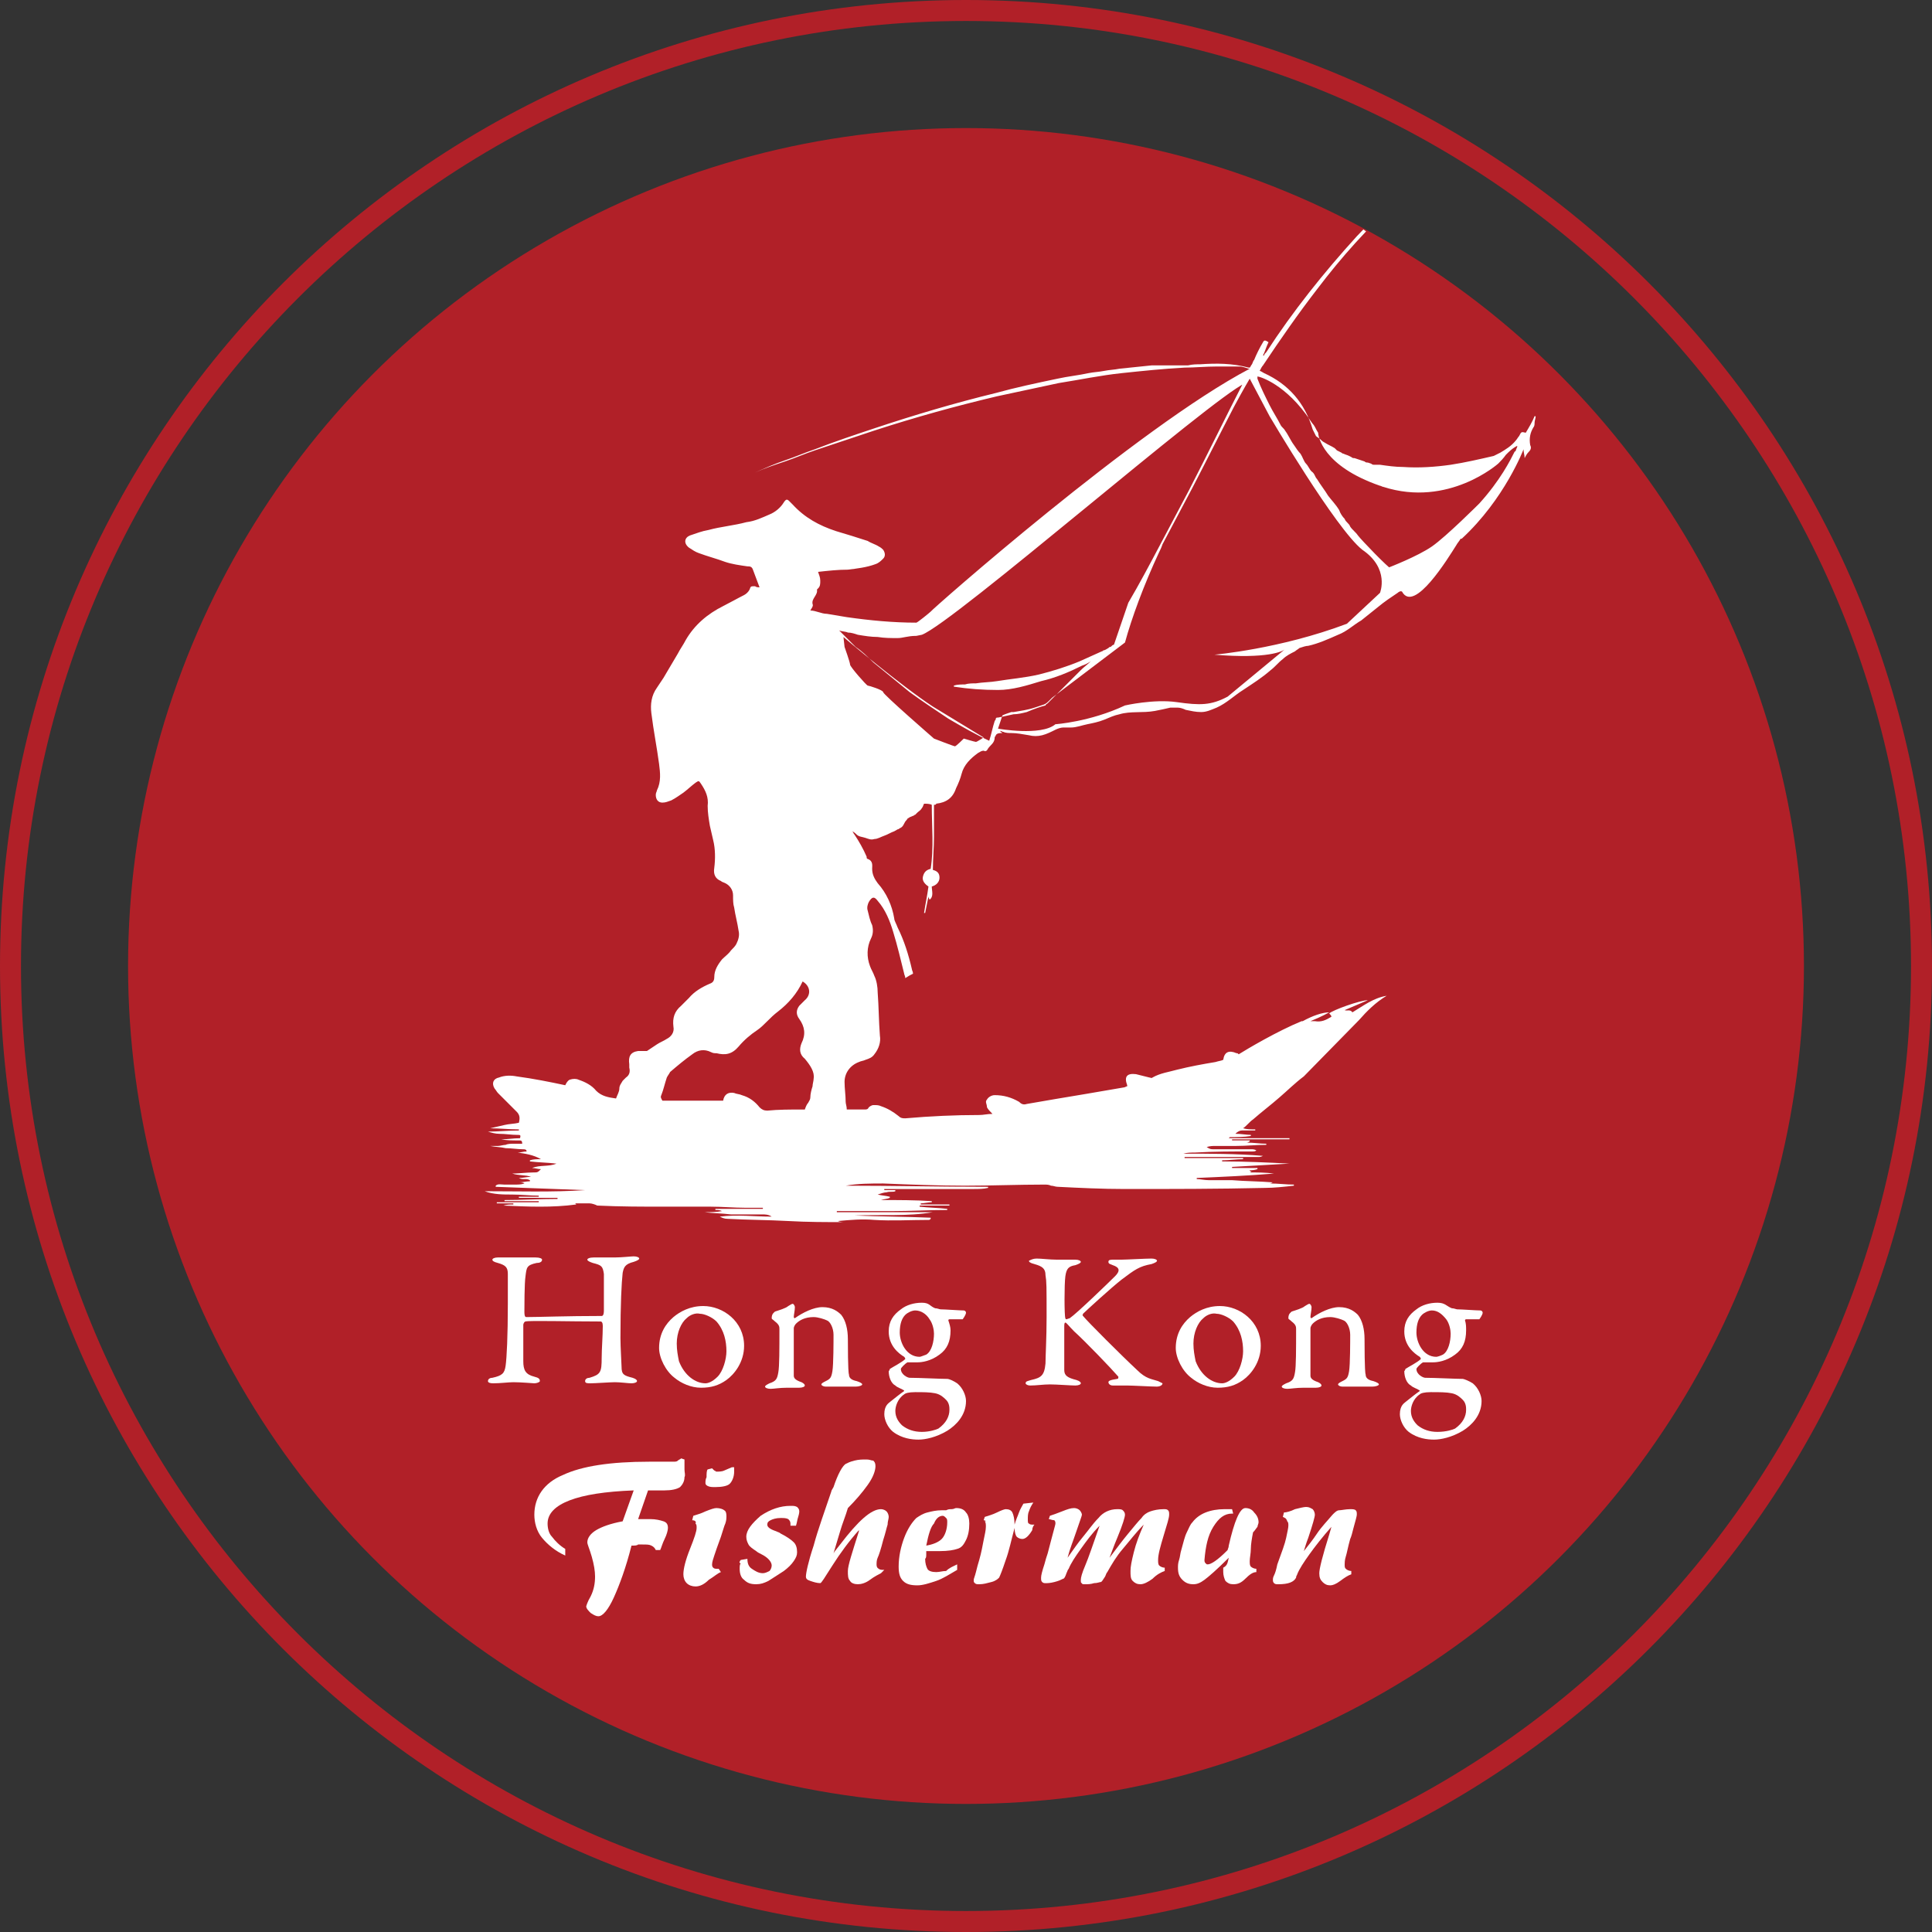 <?xml version="1.0" encoding="utf-8"?>
<!-- Generator: Adobe Illustrator 29.5.0, SVG Export Plug-In . SVG Version: 9.03 Build 0)  -->
<svg version="1.1" id="Layer_1" xmlns="http://www.w3.org/2000/svg" xmlns:xlink="http://www.w3.org/1999/xlink" x="0px" y="0px"
	 width="175px" height="175px" viewBox="0 0 175 175" style="enable-background:new 0 0 175 175;" xml:space="preserve">
<rect x="0" y="0" width="175" height="175" fill="#333333" stroke="none"/>
<style type="text/css">
	.st0{fill:#B12028;}
	.st1{clip-path:url(#SVGID_00000062879775785380135710000013401380840284756634_);}
	.st2{fill:#FFFFFF;}
</style>
<g>
	<path class="st0" d="M87.5,175C39.2,175,0,135.8,0,87.5S39.2,0,87.5,0S175,39.2,175,87.5S135.8,175,87.5,175z M87.5,1.9
		C40.3,1.9,1.9,40.3,1.9,87.5s38.4,85.6,85.6,85.6s85.6-38.4,85.6-85.6S134.7,1.9,87.5,1.9z"/>
	<circle class="st0" cx="87.5" cy="87.5" r="75.9"/>
	<g>
		<defs>
			
				<ellipse id="SVGID_1_" transform="matrix(0.707 -0.707 0.707 0.707 -23.617 82.266)" cx="87.5" cy="69.6" rx="60.7" ry="60.7"/>
		</defs>
		<clipPath id="SVGID_00000062881692808154064820000013367632412720874881_">
			<use xlink:href="#SVGID_1_"  style="overflow:visible;"/>
		</clipPath>
		<g style="clip-path:url(#SVGID_00000062881692808154064820000013367632412720874881_);">
			<path class="st2" d="M113.3,33.7l0.7-0.7c-0.3,0.1-0.5,0.3-0.8,0.4c-10.1,5.3-28.9,21.9-28.9,22c-0.1,0.1-1.2,1-1.3,1
				c-2.1,0-4.2-0.2-6.3-0.5c-0.6-0.1-1.2-0.2-1.8-0.3c-0.5,0-1-0.3-1.5-0.3c0.1-0.2,0.3-0.4,0.2-0.6c-0.1-0.5,0.5-0.8,0.4-1.3
				c0,0,0.1-0.1,0.1-0.1c0.2-0.2,0.2-0.4,0.2-0.7s-0.1-0.5-0.2-0.8c0.9-0.1,1.8-0.2,2.7-0.2c0.8-0.1,1.7-0.2,2.5-0.5
				c0.3-0.1,0.5-0.3,0.7-0.5c0.2-0.2,0.2-0.5,0-0.8c-0.1-0.1-0.2-0.2-0.4-0.3c-0.3-0.2-0.7-0.3-1-0.5c-0.9-0.3-1.9-0.6-2.9-0.9
				c-1.5-0.5-2.8-1.2-3.9-2.4c-0.1-0.1-0.2-0.2-0.3-0.3c-0.2-0.2-0.3-0.2-0.5,0.1c-0.3,0.5-0.8,0.9-1.3,1.1
				c-0.7,0.3-1.3,0.6-2.1,0.7c-1.1,0.3-2.3,0.4-3.4,0.7c-0.6,0.1-1.1,0.3-1.7,0.5c-0.5,0.2-0.6,0.7-0.1,1.1c0.3,0.2,0.6,0.4,0.9,0.5
				c0.8,0.3,1.6,0.5,2.4,0.8c0.6,0.2,1.3,0.3,2,0.4c0.2,0,0.4,0,0.5,0.3c0.2,0.5,0.4,1.1,0.6,1.6c-0.1,0-0.3,0-0.4-0.1
				c-0.4,0-0.4,0-0.5,0.3c-0.1,0.2-0.3,0.4-0.5,0.5c-0.6,0.3-1.3,0.7-1.9,1c-1.4,0.7-2.6,1.7-3.4,3.1c-0.2,0.4-0.5,0.8-0.7,1.2
				c-0.4,0.7-0.9,1.5-1.3,2.2c-0.2,0.3-0.4,0.6-0.6,0.9C59,63,58.9,63.8,59,64.6c0.2,1.6,0.5,3.1,0.7,4.6c0.1,0.8,0.2,1.6-0.2,2.4
				c0,0.1-0.1,0.2-0.1,0.4c0,0.4,0.2,0.7,0.6,0.7c0.3,0,0.5-0.1,0.8-0.2c0.4-0.2,0.8-0.5,1.1-0.7c0.4-0.3,0.7-0.6,1.1-0.9
				c0.3-0.2,0.3-0.2,0.5,0.1c0.4,0.6,0.7,1.2,0.6,2c0,0.6,0.1,1.2,0.2,1.8c0.1,0.4,0.2,0.9,0.3,1.3c0.2,0.8,0.2,1.7,0.1,2.5
				c-0.1,0.6,0.1,1,0.6,1.2c0.1,0.1,0.2,0.1,0.4,0.2c0.4,0.2,0.7,0.6,0.7,1.1c0,0.4,0,0.8,0.1,1.1c0.1,0.7,0.3,1.4,0.4,2.1
				c0.1,0.4,0,0.8-0.2,1.2c-0.1,0.2-0.3,0.4-0.5,0.6c-0.2,0.3-0.5,0.5-0.8,0.8c-0.4,0.5-0.7,1-0.7,1.6c0,0.3-0.1,0.5-0.4,0.6
				c-0.7,0.3-1.4,0.7-1.9,1.3c-0.2,0.2-0.4,0.4-0.7,0.7c-0.6,0.5-0.8,1.1-0.7,1.9c0.1,0.5-0.2,0.9-0.6,1.1c-0.3,0.2-0.6,0.3-0.9,0.5
				c-0.3,0.2-0.6,0.4-0.9,0.6c-0.2,0-0.5,0-0.8,0c-0.7,0.1-0.9,0.5-0.8,1.2c0,0.1,0,0.2,0,0.3c0.1,0.4,0,0.7-0.3,0.9
				c-0.1,0.1-0.2,0.2-0.3,0.3c-0.1,0.2-0.3,0.4-0.3,0.7c0,0.3-0.2,0.6-0.3,0.9c-0.7-0.1-1.3-0.2-1.8-0.7c-0.4-0.5-1-0.8-1.6-1
				c-0.2-0.1-0.5-0.1-0.8,0c-0.2,0.1-0.3,0.3-0.4,0.5c-1.4-0.3-2.9-0.6-4.4-0.8c-0.5-0.1-1.1-0.1-1.6,0.1c-0.5,0.1-0.7,0.5-0.4,1
				c0.1,0.1,0.2,0.3,0.3,0.4c0.2,0.2,0.5,0.5,0.7,0.7c0.3,0.3,0.7,0.7,1,1c0.3,0.3,0.3,0.6,0.2,1c-0.4,0.1-0.9,0.1-1.3,0.2
				c-0.4,0.1-0.9,0.2-1.3,0.3c0.8,0,1.7,0.1,2.6,0.1v0.1c-0.9,0-1.9,0.1-2.8,0.1c0.3,0.1,0.7,0.2,1,0.2c0.6,0,1.1,0.1,1.7,0.1
				c0.2,0,0.3,0,0.2,0.3c-0.6,0-1.1,0.1-1.7,0.1c0.5,0.1,1,0.1,1.6,0.1c0.2,0,0.3,0,0.3,0.3c-0.3,0-0.5,0-0.8,0
				c-0.2,0-0.5,0-0.7,0.1c-0.2,0-0.5,0.1-0.7,0.1c-0.2,0-0.5,0-0.7,0c0.5,0.1,1,0.1,1.4,0.2c0.5,0,1.1,0.1,1.6,0.1
				c0.1,0,0.3,0,0.3,0.2c-0.3,0-0.5,0.1-0.8,0.1c0.7,0.1,1.4,0.2,2.1,0.6c-0.4,0-0.7,0-1,0.1c0,0,0,0,0,0.1c0.8,0.1,1.6,0.1,2.4,0.2
				c-0.7,0.3-1.5,0.1-2.2,0.4c0.3,0,0.5,0.1,0.8,0.1c-0.3,0.3-0.3,0.3-0.7,0.3c-0.6,0-1.3,0.1-1.9,0.1c0.6,0.2,1.2,0.1,1.7,0.3
				c-0.4,0-0.7,0.1-1.1,0.1c0.2,0.1,0.3,0.1,0.5,0.1c0.2,0,0.3,0,0.5,0.1c0,0,0,0.1,0,0.1c-0.3,0-0.7,0.1-1,0.1c0,0,0,0,0,0
				c0.2,0,0.4,0,0.5,0.1c-0.3,0.1-0.6,0.1-0.9,0.1c-0.3,0-0.6,0-0.9,0c-0.3,0-0.6-0.1-0.8,0.1c0,0,0,0.1,0,0.1
				c2.7,0.1,5.4,0.2,8.1,0.3c-3,0.2-6,0.1-9.1,0.1c0.8,0.3,1.7,0.3,2.5,0.3c0.8,0,1.6,0.1,2.4,0.1c0,0,0,0,0,0.1H47v0.1h3.5v0.1
				c-1.6,0-3.2,0.1-4.8,0.1v0.1h3.1v0.1H45v0.1h1.5v0.1c-0.3,0-0.6,0-0.9,0.1c2.2,0.1,4.4,0.2,6.6-0.1c0,0-0.1-0.1-0.1-0.1
				c0.2,0,0.3,0,0.5,0c0.3,0,0.5,0,0.8,0c0.2,0,0.5,0.1,0.7,0.2c2.1,0.1,4.1,0.1,6.2,0.1c1.4,0,2.7,0,4.1,0c1,0,2.1,0.1,3.1,0.1
				c0.4,0,0.9,0,1.3,0c0.1,0,0.2,0,0.3,0v0.1h-4.3c0,0,0,0,0,0.1c0.2,0,0.4,0,0.6,0.1c0,0,0,0,0,0c-0.5,0.1-1.1,0.1-1.6,0.1
				c0.8,0.1,1.6,0.1,2.4,0.2c0.9,0,1.9,0,2.8,0c0.3,0,0.6,0,0.9,0.2c-1.6,0-3.1-0.2-4.7,0c0.2,0.1,0.4,0.2,0.7,0.2
				c1.8,0.1,3.7,0.1,5.5,0.2c1.7,0.1,3.5,0.1,5.2,0.1v0c-0.2,0-0.5,0-0.7-0.1c1.1-0.1,2.2-0.2,3.3-0.1c1.6,0.1,3.3,0,4.9,0
				c0.1,0,0.1,0,0.2-0.1c0,0,0-0.1,0-0.1c-2.3-0.1-4.6-0.1-6.9-0.2c2.4-0.1,4.8,0.1,7.1-0.3h-8.7v-0.1c1.7,0,3.3,0,5,0
				c1.7,0,3.3-0.1,5-0.1v-0.1c-0.8-0.1-1.7-0.1-2.5-0.2c0,0,0-0.1,0-0.1H86v-0.1h-2.6c0,0,0-0.1,0-0.1c0.3,0,0.7-0.1,1-0.1v-0.1
				c-1.5-0.1-3-0.1-4.6-0.1c0.3-0.1,0.6-0.1,0.8-0.2v-0.1c-0.4-0.1-0.7-0.1-1.1-0.2c0.3-0.1,0.6-0.2,0.8-0.2c0.3-0.1,0.6,0,0.8-0.1
				c0,0,0-0.1,0-0.1h-1c0,0,0-0.1,0-0.1H81c2.4,0,4.8,0,7.2,0c0.4,0,0.9,0,1.3-0.1c0,0,0,0,0-0.1c-4.3,0-8.6-0.1-12.9-0.1
				c1.1-0.2,2.3-0.2,3.4-0.2c2.5,0.1,5,0.2,7.4,0.2c2.4,0,4.8-0.1,7.2-0.1c0.2,0,0.4,0,0.6,0.1c0.2,0,0.4,0.1,0.6,0.1
				c2,0.1,4,0.2,6.1,0.2c4.2,0,8.4,0,12.7-0.1c0.8,0,1.7-0.1,2.6-0.2c0,0,0-0.1,0-0.1c-0.7,0-1.4-0.1-2.2-0.1c0.2,0,0.2-0.1,0.3-0.1
				c-1.2-0.1-2.5-0.1-3.7-0.2c-0.7,0-1.4,0-2.1,0c-0.4,0-0.8-0.1-1.1-0.1c0,0,0-0.1,0-0.1c2.3-0.1,4.6-0.2,7-0.4
				c-0.8-0.1-1.5-0.1-2.2-0.1c0.1,0,0.1-0.1,0.2-0.1c-0.1,0-0.2,0-0.2-0.1c0,0,0,0,0,0c0.2,0,0.4,0,0.7-0.1v-0.1h-2.3v-0.1
				c1.7-0.1,3.4-0.2,5.2-0.3c0,0,0,0,0,0c-2-0.1-4-0.2-6.1-0.2c0,0,0,0,0-0.1c0.7,0,1.3-0.1,1.9-0.1v-0.1h-5.3v-0.1h3.6
				c1,0,2.1,0,3.1,0c0.1,0,0.2,0,0.4-0.1c-2.4-0.2-4.8-0.2-7.2-0.2c0.3-0.1,0.7-0.1,1-0.1c1.7-0.1,3.5-0.1,5.2-0.1
				c0.2,0,0.3,0,0.4-0.1c-0.2-0.1-0.3-0.1-0.5-0.1c-1.1,0-2.3,0-3.4,0c-0.2,0-0.3,0-0.6-0.2c0.3-0.1,0.6-0.1,0.8-0.1
				c0.6,0,1.3,0,1.9,0c0.9,0,1.8-0.1,2.7-0.1c0,0,0-0.1,0-0.1c-0.6,0-1.1-0.1-1.8-0.1c0.2,0,0.2-0.1,0.3-0.1c0,0,0-0.1,0-0.1h-1.6
				v-0.1h5.2v-0.1h-5.5c0.1-0.1,0.1-0.1,0.1-0.1c0.6,0,1.3,0,1.9-0.1c0,0,0,0,0-0.1c-0.4,0-0.9-0.1-1.4-0.1c0.2-0.2,0.4-0.3,0.6-0.3
				h1.2v-0.1c-0.4,0-0.8,0-1.1-0.1c0.3-0.2,0.6-0.6,0.9-0.8c0.8-0.7,1.6-1.3,2.4-2c0.7-0.6,1.4-1.3,2.2-1.9l5-5.1
				c0.7-0.8,1.5-1.6,2.5-2.2c-1.2,0.2-2.1,0.9-3.1,1.5c-0.2-0.3-0.5-0.1-0.7-0.2c0.7-0.3,1.4-0.6,2.1-0.9c-0.7,0-3.2,0.9-3.5,1.2
				c0.1,0.1,0.2,0.2,0.2,0.3c-0.5,0.3-0.9,0.5-1.5,0.4c-0.1,0-0.3,0-0.4,0c1-0.4,1.7-0.8,1.7-0.8c-0.6,0-1.5,0.3-2.4,0.8h-0.1v0
				c-2.2,0.9-4.9,2.5-5.7,3c-0.1-0.1-0.1-0.1-0.2-0.1c-0.7-0.3-1.1-0.1-1.2,0.6c-0.2,0.1-0.4,0.1-0.7,0.2c-1.2,0.2-2.3,0.4-3.5,0.7
				c-0.7,0.2-1.5,0.3-2.2,0.7c-0.1,0.1-0.2,0-0.3,0c-0.4-0.1-0.8-0.2-1.2-0.3c-0.8-0.1-1.1,0.2-0.8,1c0,0,0,0.1,0,0.1
				c-0.1,0-0.2,0.1-0.3,0.1c-1.2,0.2-2.3,0.4-3.5,0.6c-1.8,0.3-3.6,0.6-5.3,0.9c-0.3,0.1-0.5,0-0.7-0.2c-0.7-0.4-1.4-0.6-2.2-0.6
				c-0.3,0-0.6,0.2-0.7,0.4c-0.2,0.2,0,0.4,0,0.7v0c0,0,0,0,0,0l0,0c0.1,0.2,0.3,0.4,0.5,0.6c-0.5,0-0.8,0.1-1.2,0.1
				c-2.2,0-4.4,0.1-6.7,0.3c-0.2,0-0.4,0-0.6-0.2c-0.5-0.4-1-0.7-1.6-0.9c-0.2-0.1-0.4-0.1-0.7-0.1c-0.1,0-0.3,0.1-0.4,0.2
				c-0.1,0.2-0.2,0.2-0.4,0.2c-0.4,0-0.8,0-1.3,0c-0.1,0-0.2,0-0.3,0c0-0.3-0.1-0.5-0.1-0.7c0-0.6-0.1-1.2-0.1-1.8
				c0-0.8,0.5-1.5,1.3-1.8c0.2-0.1,0.4-0.1,0.6-0.2c0.3-0.1,0.6-0.2,0.8-0.5c0.4-0.5,0.6-1.1,0.5-1.7c-0.1-1.3-0.1-2.6-0.2-3.9
				c0-0.5-0.1-1.1-0.3-1.5c-0.1-0.3-0.3-0.6-0.4-0.9c-0.3-0.8-0.3-1.7,0.1-2.5c0.2-0.4,0.2-0.8,0.1-1.2c-0.2-0.4-0.3-0.9-0.4-1.3
				c-0.1-0.3,0-0.6,0.1-0.8c0.3-0.5,0.5-0.5,0.8-0.1c0.7,0.8,1.1,1.8,1.4,2.8c0.4,1.3,0.7,2.6,1,3.8c0,0.1,0.1,0.2,0.1,0.4
				c0.3-0.2,0.5-0.3,0.7-0.4c0-0.2-0.1-0.3-0.1-0.4c-0.3-1.3-0.7-2.6-1.3-3.8c-0.1-0.3-0.3-0.6-0.3-0.8c-0.2-1.2-0.7-2.3-1.5-3.2
				c-0.3-0.4-0.5-0.8-0.5-1.3c0-0.3,0.1-0.7-0.4-0.9c-0.1,0-0.1-0.1-0.1-0.2c-0.3-0.7-0.7-1.4-1.1-2c-0.1-0.1-0.1-0.2-0.2-0.3
				c0.2,0.1,0.3,0.2,0.4,0.3c0.2,0.2,0.5,0.2,0.8,0.3c0.3,0.1,0.5,0.2,0.8,0.1c0.3,0,0.6-0.2,0.9-0.3c0.3-0.1,0.6-0.3,0.9-0.4
				c0.2-0.1,0.3-0.2,0.4-0.2c0.1-0.1,0.2-0.1,0.3-0.2c0.2-0.2,0.2-0.4,0.4-0.6c0.1-0.1,0.1-0.2,0.2-0.2c0.1-0.1,0.2-0.1,0.4-0.2
				c0.1,0,0.1-0.1,0.2-0.1c0.1-0.1,0.1-0.1,0.2-0.2c0.1-0.1,0.3-0.2,0.4-0.4c0.1-0.1,0.1-0.2,0.2-0.4c0.2,0,0.5,0,0.7,0.1
				c0,2,0.2,3.9-0.1,5.8c-0.4,0.1-0.6,0.3-0.7,0.7c-0.1,0.4,0.2,0.7,0.5,0.9c-0.1,0.8-0.3,1.7-0.4,2.4c0,0,0.1,0,0.1,0
				c0.1-0.5,0.2-1,0.3-1.5c0,0.2,0.1,0.2,0.1,0.3c0.4-0.3,0.2-0.8,0.2-1.2c0.4-0.1,0.7-0.4,0.7-0.8c0-0.4-0.2-0.6-0.6-0.7
				c0-1,0.1-2,0.1-3c0-1,0-1.9,0-2.9c0.1,0,0.2,0,0.2-0.1c0.9-0.1,1.5-0.5,1.8-1.4c0.2-0.4,0.4-0.9,0.5-1.3c0.2-0.8,0.8-1.4,1.5-1.9
				c0.2-0.1,0.3-0.2,0.5-0.2c0.2,0.1,0.3,0,0.4-0.2c0.2-0.3,0.6-0.5,0.6-1c0-0.1,0.1-0.1,0.1-0.2c0.1-0.2,0.4-0.2,0.6-0.2
				c-0.1-0.1-0.2-0.1-0.2-0.2c0.1,0,0.2,0.1,0.3,0.1c0.2,0.1,0.5,0.1,0.7,0.1c0.5,0,1,0.1,1.6,0.2c0.4,0.1,0.8,0.1,1.2,0
				c0.4-0.1,0.8-0.3,1.2-0.5c0.2-0.1,0.5-0.2,0.7-0.2s0.5,0,0.7,0c0.5,0,1-0.2,1.5-0.3c0.5-0.1,1-0.2,1.5-0.4
				c0.5-0.2,0.9-0.4,1.4-0.5c1-0.3,2.1-0.1,3.2-0.3c0.5-0.1,1-0.2,1.4-0.3c0.1,0,0.1,0,0.1,0c0.1,0,0.1,0,0.1,0c0,0,0,0,0.1,0
				c0.1,0,0.3,0,0.4,0c0.2,0,0.5,0.1,0.7,0.2c0.5,0.1,0.9,0.2,1.4,0.2s0.9-0.2,1.4-0.4c0.9-0.4,1.6-1.1,2.4-1.6
				c0.9-0.6,1.7-1.1,2.5-1.8c0.4-0.3,0.7-0.7,1.1-1c0.3-0.3,0.7-0.5,1.1-0.7c0.1-0.1,0.3-0.2,0.4-0.3c0.3-0.1,0.6-0.2,0.8-0.2
				c0.9-0.2,1.8-0.6,2.7-1l0,0c0.8-0.3,1.4-0.9,2.1-1.3c0.5-0.4,1-0.8,1.5-1.2c0.6-0.5,1.2-0.9,1.8-1.3c0.1-0.1,0.3-0.2,0.4-0.1
				c1.1,2,4.2-3.1,4.9-4.2l0,0c0.1-0.2,0.3-0.4,0.4-0.6c0,0,0.1,0,0.1,0c0,0,0,0,0,0c3.9-3.6,5.6-8.1,5.6-8.1c0,0.3,0.1,0.5,0.1,0.8
				c0.1-0.2,0.2-0.4,0.4-0.6c0.2-0.2,0.2-0.4,0.1-0.6c-0.1-0.6,0-1.1,0.3-1.6c0.1-0.1,0.1-0.3,0.1-0.4c0-0.2,0.1-0.4,0.1-0.6
				c0,0-0.1,0-0.1,0c-0.2,0.5-0.5,1-0.8,1.5c-0.4-0.1-0.4-0.1-0.6,0.3c-0.1,0.1-0.2,0.3-0.3,0.4c-0.4,0.5-0.9,0.8-1.4,1.1
				c-0.2,0.1-0.4,0.2-0.6,0.3c0,0,0,0,0,0c0,0,0,0,0,0c-1.3,0.3-2.6,0.6-3.9,0.8c-1.4,0.2-2.9,0.3-4.3,0.2c-0.7,0-1.4-0.1-2.1-0.2
				l-0.1,0c0,0-0.1,0-0.1,0l-0.3,0c-0.1,0-0.2,0-0.3-0.1l-0.3-0.1c-0.1,0-0.2,0-0.3-0.1l-0.3-0.1l-0.3-0.1l-0.3-0.1
				c-0.1,0-0.2,0-0.3-0.1l-0.2-0.1c-0.2-0.1-0.3-0.1-0.5-0.2c-0.1,0-0.2-0.1-0.2-0.1l-0.2-0.1l-0.2-0.1l-0.1-0.1l-0.1-0.1
				c-0.3-0.2-0.6-0.3-0.9-0.5c-0.2-0.1-0.3-0.2-0.4-0.3c-0.1-0.1-0.3-0.2-0.4-0.3c0,0,0,0,0,0c0,0,0,0,0,0c0,0,0,0,0,0l0,0
				c-0.1-0.2-0.2-0.4-0.3-0.6c-0.7-2.4-2.2-4.1-4.4-5.1c-0.2-0.1-0.3-0.2-0.4-0.2c0.1-0.2,0.2-0.4,0.3-0.5c1.6-2.4,3.2-4.7,4.9-6.9
				c2.2-2.9,4.6-5.6,7.3-8c0.8-0.7,1.6-1.4,2.3-2.1c0.1-0.1,0.2-0.2,0.3-0.4h-0.2c-0.4,0.3-0.7,0.7-1.1,1c-1.7,1.5-3.4,3-5,4.7
				c-3,3.3-5.8,6.8-8.2,10.5c-0.1,0.1-0.2,0.2-0.2,0.3c0,0,0,0-0.1,0c0.2-0.4,0.3-0.8,0.5-1.2c-0.3-0.2-0.4-0.2-0.5,0
				c-0.3,0.5-0.6,1.1-0.8,1.6c-0.1,0.1-0.1,0.2-0.2,0.4c-0.1,0.1-0.1,0.2-0.2,0.3c0,0-0.1,0-0.1,0c-1.5-0.4-2.9-0.4-4.4-0.3
				c-0.3,0-0.7,0-1.1,0.1c-0.2,0-0.3,0-0.5,0c-0.2,0-0.5,0-0.7,0c-0.2,0-0.5,0-0.7,0s-0.5,0-0.7,0l-0.7,0c-1,0.1-1.9,0.2-2.9,0.3
				c-0.5,0.1-0.9,0.1-1.4,0.2c-0.5,0.1-0.9,0.1-1.4,0.2c-0.9,0.2-1.9,0.3-2.8,0.5c-1.9,0.4-3.8,0.8-5.6,1.3c-3.7,0.9-7.4,2-11,3.2
				c-1.8,0.6-3.6,1.2-5.4,1.9c-0.9,0.3-1.8,0.7-2.7,1c-0.9,0.3-1.8,0.7-2.7,1.1v0c0.9-0.4,1.8-0.7,2.7-1c0.9-0.3,1.8-0.7,2.7-1
				c1.8-0.6,3.6-1.2,5.4-1.8c3.7-1.2,7.3-2.2,11.1-3.1c0.9-0.2,1.9-0.4,2.8-0.6c0.9-0.2,1.9-0.4,2.8-0.6c1.9-0.3,3.8-0.7,5.7-0.9
				c1.9-0.2,3.8-0.4,5.7-0.5c0.9,0,1.9-0.1,2.9-0.1h0.7c0.2,0,0.5,0,0.7,0c0.2,0,0.5,0,0.7,0c0.2,0,0.5,0.1,0.8,0.2
				c0.1,0,0.1,0,0.2,0c-0.2,0.4-0.4,0.7-0.6,1.1h0c0,0,0,0,0,0c-1.7,3.3-3.3,6.6-5,9.9c-0.9,1.7-1.8,3.4-2.7,5.1
				c-0.9,1.7-1.8,3.4-2.8,5.1l0,0l0,0l-1.3,3.8c-0.1,0-0.2,0.1-0.3,0.2c-0.1,0-0.1,0-0.2,0.1c-0.2,0.1-0.3,0.2-0.4,0.2
				c-0.1,0-0.1,0.1-0.2,0.1c-0.7,0.3-1.3,0.6-2,0.9c-1.2,0.5-2.5,0.9-3.7,1.2c-1.3,0.3-2.6,0.4-3.8,0.6c-0.6,0.1-1.3,0.1-1.9,0.2
				c-0.3,0-0.7,0-1,0.1c-0.3,0-0.7,0-1,0.1v0.1c1.3,0.2,2.6,0.3,4,0.3c1.3,0,2.6-0.4,3.9-0.8c1.3-0.3,2.5-0.8,3.7-1.4
				c0.3-0.1,0.5-0.2,0.8-0.4c-0.3,0.3-0.6,0.5-0.9,0.8c-0.9,0.9-1.8,1.8-2.7,2.7c-0.1,0.1-0.2,0.2-0.3,0.3c-0.1,0.1-0.2,0.1-0.2,0.2
				c-0.4,0.1-1,0.3-1.7,0.6c-0.4,0.1-0.8,0.2-1.2,0.2l-0.9,0.2l-0.5,0.1c-0.1,0-0.2,0-0.2,0.1c0,0.1-0.1,0.2-0.1,0.2
				c-0.2,0.6-0.3,1.2-0.5,1.8c-1.3-0.6-2.5-1.3-3.7-2c-1.2-0.8-2.4-1.6-3.5-2.4c-1.1-0.9-2.2-1.8-3.3-2.7c-0.5-0.5-1-1-1.6-1.4
				c-0.5-0.5-1-1-1.5-1.5c0.2,0.1,0.6,0.1,0.8,0.2c0.3,0,0.6,0.1,0.9,0.2c0.6,0.1,1.2,0.2,1.8,0.2c0.6,0.1,1.2,0.1,1.8,0.1
				c0.5,0,0.9-0.2,1.7-0.2l0.5-0.1h0c2.9-1.1,26.2-21.4,29.3-22.8 M73.7,97.7c0,0.2-0.1,0.5-0.1,0.7c-0.1,0.3-0.2,0.7-0.2,1
				c0,0.2-0.1,0.3-0.2,0.5c-0.1,0.1-0.2,0.3-0.3,0.6c-0.1,0-0.2,0-0.3,0c-1,0-2.1,0-3.1,0.1c-0.3,0-0.5-0.1-0.7-0.3
				c-0.4-0.5-0.9-0.9-1.6-1.1c-0.2-0.1-0.5-0.1-0.7-0.2c-0.5-0.1-0.9,0.1-1,0.7H60c-0.1-0.2-0.2-0.3-0.1-0.5c0.2-0.5,0.3-1,0.5-1.6
				c0.1-0.2,0.2-0.3,0.3-0.5c0.7-0.6,1.3-1.1,2-1.6c0.5-0.4,1.1-0.5,1.7-0.2c0.2,0.1,0.3,0.1,0.5,0.1c0.8,0.2,1.4,0.1,2-0.6
				c0.5-0.6,1.1-1.1,1.7-1.5c0.3-0.2,0.6-0.5,0.9-0.8c0.3-0.3,0.6-0.6,1-0.9c0.9-0.7,1.7-1.6,2.2-2.7c0.7,0.4,0.8,1.2,0.2,1.7
				c-0.2,0.2-0.3,0.3-0.5,0.5c-0.3,0.4-0.3,0.8,0,1.2c0.5,0.7,0.6,1.4,0.2,2.2c-0.2,0.5-0.2,1,0.3,1.4
				C73.4,96.5,73.8,97.1,73.7,97.7L73.7,97.7z M88.4,67.2c-0.1,0-1.1-0.3-1.1-0.3s-0.7,0.7-0.8,0.7s-1.9-0.7-1.9-0.7s-4.6-4-4.6-4.2
				s-1.3-0.6-1.4-0.6S77,60.4,77,60.2s-0.5-1.6-0.5-1.6l-0.1-0.9c0.1,0.1,5.2,4.4,8.1,6.3l4.6,2.8C89.1,66.8,88.5,67.2,88.4,67.2
				L88.4,67.2z M125,53.7l-3,2.8c-6.1,2.3-12,2.8-12,2.8c4.8,0.4,6.2-0.3,6.4-0.5l-5.2,4.3c-1.5,0.8-2.5,0.8-4.6,0.5
				c-2.1-0.3-4.7,0.3-4.7,0.3c-3.2,1.5-6.3,1.7-6.3,1.7c-1.3,1.1-5.2,0.4-5.2,0.4l0.4-1.2c0.2-0.1,0.5-0.2,0.8-0.3l0.2,0
				c0.6-0.1,1.3-0.2,1.9-0.4c0.3-0.1,0.6-0.2,0.9-0.3c0.2-0.1,0.3-0.2,0.4-0.3c0.1-0.1,0.2-0.2,0.3-0.3l6.6-5
				c0.6-2.2,1.7-5.2,3.1-8.2c0.1-0.2,0.2-0.4,0.3-0.7c0.9-1.7,1.8-3.4,2.7-5.1c1.3-2.5,2.5-4.9,3.8-7.4c0.8-1.5,1.4-2.5,1.4-2.5
				l1.8,3.4c0,0,6,10.2,8.4,12.1C125.9,51.5,125,53.7,125,53.7L125,53.7z M125.5,51.5c0,0-1.3-1.4-1.2-1.3
				C124.1,50,125.7,51.7,125.5,51.5z M137.3,40.8c0,0,0,0.1-0.1,0.1c0,0,0,0,0,0c-0.4,0.8-1.3,2.6-3.2,4.7c0,0-3,3-4.3,3.9
				c-1.3,0.9-3.9,1.9-3.9,1.9s-0.8-0.6-1.5-1.1c-0.1-0.1,0.9,1,1.3,1.1c0,0,0.4,0.2,0.5,0.2c-0.4-0.2-2.8-2.7-3.1-3.1c0,0,0,0,0,0
				c0,0,0,0,0,0l0,0c-0.2-0.3-0.5-0.5-0.7-0.8c-0.1-0.3-0.4-0.4-0.5-0.7c-0.2-0.2-0.4-0.5-0.5-0.8c-0.3-0.5-0.7-0.9-1-1.3
				c-0.3-0.5-0.7-1-1-1.5c-0.2-0.2-0.2-0.5-0.5-0.7c-0.2-0.2-0.3-0.5-0.5-0.7c-0.2-0.2-0.3-0.6-0.5-0.9c-0.2-0.2-0.4-0.5-0.6-0.8
				c-0.3-0.4-0.5-0.9-0.8-1.3c-0.1-0.2-0.3-0.3-0.4-0.5c-0.3-0.6-0.7-1.2-1-1.8c-0.4-0.8-0.8-1.6-1.1-2.4c0,0,0-0.1,0-0.2l0,0
				c0.2,0,2.6,0.7,4.8,4c0,0,0.2,0.3,0.3,0.4c0.2,0.3,0.2,0.4,0.4,0.7c0,0,0,0,0,0v0c0,0,0,0,0,0c0,0.3,0.4,3,5.6,4.8c0,0,0,0,0,0
				c0,0,0,0,0,0c0.1,0,0.2,0.1,0.3,0.1c5.9,1.9,10.4-2.1,10.4-2.1l0.1-0.1c0.4-0.4,0.6-0.7,0.6-0.7l0.2-0.2c0.3-0.3,0.6-0.5,0.8-0.6
				C137.5,40.4,137.4,40.5,137.3,40.8L137.3,40.8z"/>
		</g>
	</g>
	<path class="st2" d="M57.2,140c-0.5,2-1.1,3.6-1.6,4.7c-0.5,1.1-1,1.7-1.4,1.7c-0.2,0-0.4-0.1-0.7-0.3c-0.2-0.2-0.4-0.4-0.4-0.6
		c0,0,0.1-0.4,0.4-0.9c0.3-0.6,0.4-1.2,0.4-1.8c0-0.5-0.1-1.1-0.3-1.8c-0.2-0.7-0.4-1.1-0.4-1.3c0-0.4,0.3-0.8,0.8-1.1
		c0.5-0.3,1.3-0.6,2.4-0.8l1-2.8c-2.6,0.1-4.5,0.4-5.8,0.9c-1.3,0.5-2,1.2-2,2.1c0,0.4,0.1,0.9,0.4,1.2c0.3,0.4,0.7,0.8,1.2,1.1
		l0,0.6c-0.9-0.4-1.6-1-2.1-1.6c-0.5-0.6-0.7-1.4-0.7-2.1c0-1.6,0.9-2.9,2.6-3.6c1.7-0.8,4.3-1.2,7.8-1.2c0.6,0,1.2,0,1.8,0
		c0.1,0,0.2,0,0.3,0c0.3,0,0.4,0,0.5-0.1s0.2-0.1,0.3-0.2l0.3,0.1v0.3c0,0.1,0,0.3,0,0.6c0,0.3,0.1,0.5,0,0.7c0,0.4-0.2,0.7-0.4,0.9
		c-0.3,0.2-0.8,0.3-1.4,0.3h-0.6c-0.2,0-0.3,0-0.5,0s-0.3,0-0.4,0l-0.9,2.6c0.2,0,0.5,0,0.7,0c0.3,0,0.4,0,0.4,0
		c0.5,0,0.9,0.1,1.2,0.2s0.4,0.3,0.4,0.6c0,0.2-0.1,0.6-0.3,1c-0.2,0.4-0.3,0.8-0.4,1l-0.4,0c-0.1-0.2-0.2-0.3-0.4-0.4
		c-0.2-0.1-0.4-0.1-0.8-0.1c-0.1,0-0.2,0-0.4,0C57.7,140,57.5,140,57.2,140L57.2,140z"/>
	<path class="st2" d="M62.7,137.7l0.1-0.4c0.3-0.1,0.7-0.2,1.1-0.4c0.5-0.2,0.8-0.3,1-0.3c0.3,0,0.6,0.1,0.7,0.2
		c0.2,0.1,0.2,0.4,0.2,0.6c0,0.1,0,0.3-0.1,0.6c-0.1,0.2-0.2,0.6-0.4,1.2c-0.3,0.8-0.5,1.4-0.6,1.7s-0.2,0.6-0.2,0.8
		c0,0.1,0,0.2,0.1,0.3c0.1,0.1,0.2,0.1,0.4,0.1h0.1l0.2,0.3c-0.3,0.1-0.6,0.4-1.1,0.7c-0.4,0.4-0.8,0.6-1.2,0.6
		c-0.3,0-0.6-0.1-0.8-0.3c-0.2-0.2-0.3-0.5-0.3-0.8c0-0.5,0.2-1.3,0.6-2.3c0.4-1,0.6-1.6,0.6-1.9c0-0.2,0-0.3-0.1-0.4
		C63.1,137.8,62.9,137.7,62.7,137.7L62.7,137.7z M64.1,133.1l0.4-0.1c0.1,0.1,0.1,0.1,0.2,0.2c0.1,0,0.1,0.1,0.2,0.1
		c0.2,0,0.5,0,0.7-0.1s0.5-0.2,0.7-0.3l0.2,0c0,0.1,0,0.2,0,0.2s0,0.1,0,0.2c0,0.5-0.2,0.9-0.4,1.1s-0.7,0.3-1.3,0.3
		c-0.3,0-0.5,0-0.7-0.1c-0.2-0.1-0.2-0.2-0.2-0.3c0-0.1,0-0.3,0.1-0.5C64,133.5,64,133.2,64.1,133.1L64.1,133.1z"/>
	<path class="st2" d="M67.1,141.3l0.6-0.1c0,0.4,0.1,0.7,0.4,0.9c0.3,0.2,0.6,0.4,1,0.4c0.2,0,0.4-0.1,0.6-0.2
		c0.1-0.1,0.2-0.3,0.2-0.5c0-0.3-0.3-0.7-0.9-1c-0.2-0.1-0.4-0.2-0.5-0.3c-0.3-0.2-0.6-0.4-0.7-0.6c-0.1-0.2-0.2-0.4-0.2-0.7
		c0-0.6,0.5-1.2,1.3-1.9c0.9-0.6,1.8-0.9,2.7-0.9c0.3,0,0.4,0,0.6,0.1c0.1,0.1,0.2,0.2,0.2,0.4c0,0,0,0.2-0.1,0.5
		c-0.1,0.3-0.1,0.5-0.2,0.8h-0.5c0,0,0,0,0-0.1c0,0,0,0,0-0.1c0-0.2-0.1-0.3-0.2-0.4c-0.2-0.1-0.4-0.1-0.7-0.1
		c-0.4,0-0.7,0.1-0.9,0.2c-0.2,0.1-0.3,0.2-0.3,0.4c0,0.2,0.2,0.4,0.8,0.6c0.2,0.1,0.3,0.1,0.4,0.2c0.6,0.3,1,0.6,1.2,0.8
		s0.3,0.5,0.3,0.9c0,0.3-0.1,0.5-0.3,0.8c-0.2,0.3-0.5,0.6-0.9,0.9c-0.6,0.4-1.1,0.7-1.4,0.9c-0.4,0.2-0.7,0.3-1.1,0.3
		c-0.5,0-0.8-0.1-1.1-0.4c-0.3-0.2-0.4-0.6-0.4-1c0-0.2,0-0.4,0.1-0.5C66.9,141.6,67,141.4,67.1,141.3L67.1,141.3z"/>
	<path class="st2" d="M79.8,142.5c-0.2,0.1-0.6,0.3-1,0.6c-0.4,0.3-0.8,0.4-1.1,0.4c-0.3,0-0.6-0.1-0.7-0.3
		c-0.2-0.2-0.2-0.5-0.2-0.9c0-0.5,0.4-1.7,1-3.6l0-0.1c-0.9,1-1.7,2.1-2.4,3.2c-0.7,1.1-1,1.6-1.1,1.6c-0.3,0-0.6-0.1-0.9-0.2
		S73,143,73,142.8c0-0.3,0.2-1.3,0.7-2.8c0.4-1.5,1-3.1,1.6-4.9c0-0.1,0.1-0.2,0.2-0.4c0.4-1.2,0.8-1.9,1.1-2.1
		c0.2-0.1,0.4-0.2,0.8-0.3c0.4-0.1,0.7-0.1,1.1-0.1c0.3,0,0.4,0.1,0.6,0.1c0.1,0.1,0.2,0.2,0.2,0.5c0,0.4-0.2,1-0.7,1.7
		c-0.5,0.7-1.1,1.4-1.8,2.1c-0.2,0.7-0.5,1.4-0.7,2.1s-0.4,1.3-0.6,2c0.1-0.2,0.3-0.4,0.6-0.8c1.6-2.1,2.8-3.2,3.7-3.2
		c0.2,0,0.4,0.1,0.5,0.2c0.1,0.1,0.2,0.3,0.2,0.5c0,0.2-0.1,0.4-0.1,0.7c-0.1,0.3-0.2,0.8-0.4,1.4c-0.2,0.8-0.4,1.4-0.5,1.6
		s-0.1,0.5-0.1,0.6c0,0.1,0,0.3,0.2,0.4c0.1,0.1,0.3,0.1,0.5,0.1L79.8,142.5L79.8,142.5z"/>
	<path class="st2" d="M86.7,141.7v0.5c-0.7,0.4-1.3,0.8-1.9,1c-0.6,0.2-1.2,0.4-1.7,0.4c-0.6,0-1-0.1-1.3-0.4
		c-0.3-0.3-0.4-0.7-0.4-1.3c0-0.9,0.2-1.8,0.5-2.6c0.3-0.8,0.7-1.4,1.1-1.8c0.3-0.2,0.6-0.4,1-0.5c0.4-0.1,0.8-0.2,1.3-0.2
		c0,0,0.1,0,0.2,0c0.1,0,0.2,0,0.2,0c0.2-0.1,0.3-0.1,0.5-0.1s0.3-0.1,0.4-0.1c0.4,0,0.7,0.1,0.9,0.4c0.2,0.2,0.3,0.6,0.3,1
		c0,0.6-0.1,1.1-0.3,1.5c-0.2,0.4-0.4,0.7-0.8,0.8c-0.3,0.1-0.8,0.2-1.6,0.2c-0.5,0-0.9,0-1.2,0c0,0,0,0.1,0,0.2
		c0,0.3,0,0.4-0.1,0.5c0,0.4,0.1,0.7,0.2,0.9s0.4,0.3,0.8,0.3c0.3,0,0.6-0.1,0.9-0.1C86,142,86.3,141.9,86.7,141.7L86.7,141.7z
		 M83.9,140c0.6-0.1,1.1-0.3,1.4-0.6s0.5-0.9,0.5-1.5c0-0.2,0-0.3-0.1-0.4c-0.1-0.1-0.2-0.2-0.3-0.2c-0.3,0-0.6,0.2-0.8,0.7
		C84.3,138.3,84.1,139,83.9,140L83.9,140z"/>
	<path class="st2" d="M89.1,137.7l0.1-0.3c0.3-0.1,0.7-0.2,1.1-0.4c0.4-0.2,0.7-0.3,0.8-0.3c0.3,0,0.5,0.1,0.6,0.3
		c0.1,0.2,0.2,0.6,0.2,1.1c0.1-0.4,0.3-0.8,0.4-1.1c0.1-0.3,0.3-0.6,0.4-0.8l0.9-0.1c-0.2,0.3-0.3,0.5-0.4,0.8
		c-0.1,0.2-0.1,0.5-0.1,0.7c0,0.2,0,0.4,0.1,0.4c0.1,0.1,0.2,0.1,0.4,0.1h0.1c-0.1,0.1-0.2,0.3-0.2,0.5c-0.3,0.5-0.6,0.8-0.9,0.8
		c-0.2,0-0.4-0.1-0.5-0.2c-0.1-0.1-0.2-0.4-0.2-0.8c-0.3,1.1-0.5,2.1-0.8,2.9c-0.3,0.9-0.5,1.4-0.6,1.6c-0.1,0.1-0.3,0.3-0.7,0.4
		c-0.4,0.1-0.7,0.2-1.1,0.2c-0.2,0-0.3,0-0.4-0.1c-0.1-0.1-0.1-0.1-0.1-0.3c0-0.1,0.1-0.3,0.2-0.7s0.2-0.8,0.3-1.1
		c0.2-0.7,0.3-1.3,0.4-1.8s0.2-0.9,0.2-1.2c0-0.2,0-0.4-0.1-0.5C89.4,137.8,89.2,137.7,89.1,137.7L89.1,137.7z"/>
	<path class="st2" d="M95,137.6l0.1-0.3c0.3-0.1,0.6-0.2,1.1-0.4s0.8-0.3,1.1-0.3c0.2,0,0.4,0.1,0.5,0.2c0.1,0.1,0.2,0.3,0.2,0.4
		c0,0.1-0.2,0.6-0.5,1.5c-0.3,0.9-0.6,1.6-0.8,2.4c0.5-0.7,0.9-1.3,1.4-1.9s0.9-1.2,1.4-1.7v0c0.4-0.5,1-0.8,1.7-0.8
		c0.2,0,0.4,0,0.5,0.1c0.1,0.1,0.2,0.2,0.2,0.4c0,0.2-0.2,0.9-0.7,2.1c-0.3,0.7-0.5,1.3-0.7,1.8c0.6-0.8,1.2-1.6,1.7-2.2
		c0.5-0.6,0.9-1.1,1.2-1.4c0.2-0.3,0.5-0.5,0.8-0.6s0.7-0.2,1.2-0.2c0.2,0,0.3,0,0.4,0.1c0.1,0.1,0.1,0.2,0.1,0.4
		c0,0.3-0.2,0.9-0.5,1.9s-0.5,1.7-0.5,2.2c0,0.2,0,0.4,0.1,0.5c0.1,0.1,0.3,0.2,0.5,0.2v0.3c-0.3,0.1-0.7,0.3-1.1,0.7
		c-0.4,0.3-0.8,0.5-1.1,0.5c-0.3,0-0.5-0.1-0.7-0.3c-0.2-0.2-0.2-0.5-0.2-0.9c0-0.4,0.1-0.9,0.3-1.7c0.2-0.8,0.5-1.6,0.9-2.5
		c-0.7,0.7-1.3,1.5-1.9,2.2c-0.6,0.7-1,1.4-1.4,2.1c-0.1,0.1-0.1,0.2-0.2,0.4c-0.2,0.3-0.3,0.5-0.4,0.5c-0.1,0-0.3,0.1-0.6,0.1
		c-0.3,0.1-0.6,0.1-0.8,0.1c-0.2,0-0.3,0-0.3-0.1c-0.1,0-0.1-0.1-0.1-0.3c0-0.2,0.1-0.6,0.4-1.3s0.7-1.9,1.3-3.6
		c-0.7,0.7-1.2,1.4-1.7,2.1s-0.9,1.3-1.1,1.8c-0.1,0.1-0.1,0.2-0.2,0.4c-0.1,0.3-0.2,0.5-0.3,0.5c-0.2,0.1-0.4,0.2-0.8,0.3
		s-0.6,0.1-0.8,0.1c-0.1,0-0.2,0-0.3-0.1c-0.1-0.1-0.1-0.2-0.1-0.4c0-0.2,0.1-0.6,0.3-1.2c0.1-0.4,0.2-0.7,0.3-1
		c0.2-0.8,0.4-1.5,0.5-1.9c0.1-0.4,0.2-0.7,0.2-0.8c0-0.1,0-0.2-0.1-0.3C95.3,137.7,95.1,137.6,95,137.6L95,137.6z"/>
	<path class="st2" d="M111.3,141.1c-1.1,1.1-1.8,1.7-2.2,2s-0.7,0.4-1,0.4c-0.4,0-0.7-0.1-1-0.4c-0.3-0.3-0.4-0.6-0.4-1.1
		c0-0.2,0-0.4,0.1-0.7s0.1-0.6,0.2-0.9c0.2-0.7,0.3-1.2,0.5-1.6s0.3-0.7,0.5-0.9c0.3-0.4,0.7-0.7,1.2-0.9c0.5-0.2,1.1-0.3,1.7-0.3
		c0.1,0,0.2,0,0.3,0c0.1,0,0.3,0,0.4,0l0.1,0.4h-0.1c-0.7,0-1.2,0.4-1.7,1.2c-0.5,0.8-0.7,1.8-0.8,3c0,0.1,0,0.2,0.1,0.3
		s0.1,0.1,0.2,0.1c0.3,0,0.9-0.4,1.7-1.2l0.1-0.1c0-0.1,0.1-0.2,0.1-0.4c0.5-2.2,1-3.4,1.5-3.4c0.3,0,0.6,0.1,0.8,0.4
		c0.3,0.3,0.4,0.6,0.4,0.9c0,0.1-0.1,0.3-0.1,0.4c-0.1,0.1-0.2,0.3-0.4,0.5c-0.1,0.5-0.2,1.1-0.2,1.5s-0.1,0.8-0.1,1.1
		c0,0.2,0,0.4,0.1,0.5c0.1,0.1,0.3,0.2,0.5,0.2v0.3c-0.3,0-0.6,0.2-1,0.6c-0.4,0.4-0.7,0.5-1.1,0.5c-0.3,0-0.5-0.1-0.7-0.3
		c-0.1-0.2-0.2-0.5-0.2-0.8c0-0.1,0-0.2,0-0.4C111.2,141.8,111.2,141.5,111.3,141.1L111.3,141.1z"/>
	<path class="st2" d="M116.2,137.4l0.1-0.4c0.2,0,0.6-0.1,1-0.3c0.4-0.1,0.8-0.2,1-0.2c0.3,0,0.4,0.1,0.6,0.2
		c0.1,0.1,0.2,0.3,0.2,0.5c0,0.2-0.2,0.9-0.6,2.1c-0.2,0.5-0.3,0.9-0.4,1.2c0.4-0.5,0.8-1,1.2-1.6s0.9-1.1,1.4-1.7
		c0.2-0.2,0.4-0.4,0.6-0.4s0.6-0.1,1-0.1c0.2,0,0.4,0,0.5,0.1c0.1,0.1,0.1,0.2,0.1,0.4c0,0.1-0.1,0.5-0.3,1.2
		c-0.1,0.4-0.2,0.8-0.3,1c-0.2,0.7-0.3,1.3-0.4,1.6s-0.1,0.6-0.1,0.7c0,0.2,0,0.3,0.1,0.4c0.1,0.1,0.3,0.2,0.5,0.2l0,0.3
		c-0.3,0.1-0.6,0.3-1,0.6s-0.7,0.4-0.9,0.4c-0.3,0-0.5-0.1-0.7-0.3s-0.3-0.4-0.3-0.8c0-0.4,0.3-1.6,0.9-3.5l0.2-0.7
		c-0.8,0.9-1.5,1.8-2,2.5s-0.9,1.3-1.1,1.8c0,0.1-0.1,0.1-0.1,0.3c-0.2,0.4-0.7,0.6-1.6,0.6c-0.2,0-0.3,0-0.4-0.1s-0.1-0.2-0.1-0.3
		c0-0.1,0-0.2,0.1-0.4s0.2-0.5,0.3-1c0.4-1.1,0.7-1.9,0.8-2.4c0.1-0.5,0.2-0.9,0.2-1.1c0-0.2,0-0.3-0.1-0.4
		C116.5,137.5,116.4,137.5,116.2,137.4L116.2,137.4z"/>
	<path class="st2" d="M47.7,119.3c1.1,0,3.6-0.1,6.8-0.1c0.1,0,0.2-0.1,0.2-0.5c0-0.2,0-2.6,0-3.3c-0.1-0.7-0.2-0.8-1-1
		c-0.3-0.1-0.5-0.2-0.5-0.3c0-0.1,0.2-0.2,0.6-0.2c0.2,0,1.4,0,1.9,0c0.6,0,1.5-0.1,1.7-0.1c0.3,0,0.5,0.1,0.5,0.2
		c0,0.1-0.2,0.2-0.5,0.3c-0.8,0.2-0.9,0.5-1,1c-0.1,0.9-0.2,2.8-0.2,5.9c0,0.8,0.1,2.4,0.1,2.6c0,0.7,0.2,0.8,1,1
		c0.3,0.1,0.4,0.2,0.4,0.3c0,0.1-0.2,0.2-0.5,0.2c-0.3,0-1-0.1-1.5-0.1c-0.4,0-1.8,0.1-2.2,0.1c-0.3,0-0.5,0-0.5-0.2
		s0.2-0.3,0.4-0.3c1-0.3,1.1-0.5,1.1-1.8c0-0.8,0.1-2,0.1-2.9c0-0.3-0.1-0.4-0.2-0.4c-2.8,0-6.5-0.1-6.8,0c-0.1,0-0.2,0.2-0.2,0.3
		c0,0.5,0,2.7,0,3.3c0,0.8,0.2,1.2,1,1.4c0.4,0.1,0.5,0.2,0.5,0.4c0,0.1-0.3,0.2-0.5,0.2c-0.1,0-1.2-0.1-1.9-0.1
		c-0.4,0-1.2,0.1-1.8,0.1c-0.4,0-0.5-0.1-0.5-0.2c0-0.2,0.2-0.3,0.4-0.3c0.9-0.2,1.1-0.4,1.2-1.1c0.1-0.7,0.2-2.7,0.2-5.6
		c0-0.3,0-2,0-2.7c0-0.6-0.2-0.8-0.9-1c-0.4-0.1-0.5-0.2-0.5-0.3c0-0.1,0.2-0.2,0.5-0.2c0.5,0,1.2,0,1.7,0c0.8,0,1.3,0,1.7,0
		c0.4,0,0.6,0.1,0.6,0.2c0,0.2-0.2,0.3-0.5,0.3c-0.9,0.2-0.9,0.4-1,1.2c-0.1,0.6-0.1,2.9-0.1,3.2C47.5,119.3,47.6,119.3,47.7,119.3
		L47.7,119.3z"/>
	<path class="st2" d="M67.4,121.9c0,1.5-0.9,2.6-1.6,3.1c-0.7,0.5-1.4,0.7-2.3,0.7s-1.8-0.4-2.4-0.9c-0.8-0.6-1.4-1.8-1.4-2.7
		c0-1.3,0.6-2.2,1.3-2.8c0.6-0.5,1.5-1,2.7-1C65.5,118.3,67.4,119.7,67.4,121.9L67.4,121.9z M62.2,119.4c-0.5,0.4-0.9,1.3-0.9,2.3
		c0,0.6,0.1,1.1,0.2,1.6c0.5,1.3,1.5,2,2.4,2c0.2,0,0.6-0.1,1.1-0.6c0.5-0.5,0.8-1.6,0.8-2.3c0-0.9-0.2-1.9-0.9-2.7
		c-0.4-0.4-1.1-0.7-1.5-0.7C63,118.9,62.5,119.1,62.2,119.4L62.2,119.4z"/>
	<path class="st2" d="M70.2,118.8c0.3-0.1,1-0.3,1.2-0.5c0.2-0.1,0.3-0.2,0.4-0.2s0.2,0.2,0.2,0.3c0,0.3-0.1,0.7-0.1,0.9
		c0,0.1,0.1,0.1,0.1,0.1c0.7-0.5,1.7-1,2.5-1c0.9,0,1.4,0.4,1.7,0.7c0.4,0.5,0.6,1.3,0.6,2.2c0,0.3,0,3,0.1,3.2
		c0,0.3,0.2,0.5,0.7,0.6c0.3,0.1,0.5,0.2,0.5,0.3s-0.3,0.2-0.6,0.2c-0.4,0-0.8,0-1.4,0c-0.5,0-1,0-1.3,0c-0.2,0-0.4-0.1-0.4-0.2
		c0-0.1,0.2-0.2,0.4-0.3c0.4-0.2,0.5-0.3,0.6-0.9s0.1-2.7,0.1-3.3c0-0.6-0.3-1.2-0.6-1.3c-0.2-0.1-0.8-0.3-1.2-0.3
		c-0.8,0-1.3,0.3-1.6,0.6c-0.1,0.1-0.2,0.3-0.2,0.4c0,0.2,0,4.1,0,4.3c0,0.2,0.1,0.4,0.7,0.6c0.2,0.1,0.3,0.2,0.3,0.3
		c0,0.1-0.2,0.2-0.5,0.2c-0.2,0-0.7,0-1.1,0c-0.7,0-1.2,0.1-1.5,0.1c-0.3,0-0.5-0.1-0.5-0.2c0-0.1,0.2-0.2,0.4-0.3
		c0.6-0.2,0.7-0.4,0.8-1c0.1-0.5,0.1-2.1,0.1-3.9c0-0.2,0-0.4-0.4-0.7c-0.2-0.2-0.3-0.2-0.3-0.3C69.9,119,70.1,118.9,70.2,118.8
		L70.2,118.8z"/>
	<path class="st2" d="M84.7,118.5c0.2,0,0.4,0.1,0.5,0.1c0.4,0,1.7,0.1,2.1,0.1c0.1,0,0.2,0.1,0.2,0.2c0,0.2-0.3,0.6-0.3,0.6
		c-0.1,0-0.8,0-1.2,0c-0.1,0-0.1,0.1-0.1,0.1c0.1,0.3,0.2,0.6,0.2,0.9c0,1-0.3,1.7-1,2.2c-0.8,0.6-1.6,0.7-2,0.7c-0.1,0-0.5,0-0.6,0
		c-0.1,0-0.2,0-0.3,0c-0.2,0.1-0.6,0.5-0.6,0.6c0,0.5,0.6,0.8,0.8,0.8c0.8,0,2.8,0.1,3.4,0.1c0.2,0,0.6,0.2,0.9,0.4
		c0.5,0.4,0.8,1.1,0.8,1.6c0,1.3-0.9,2.2-1.7,2.7c-1,0.6-2,0.8-2.6,0.8s-1.5-0.1-2.3-0.7c-0.5-0.4-0.8-1.1-0.8-1.6
		c0-0.8,0.4-1,0.5-1.1c0.5-0.4,1-0.8,1.3-1c0,0,0-0.1-0.1-0.1c-0.1-0.1-0.5-0.2-0.7-0.4c-0.4-0.2-0.6-0.8-0.6-1.3
		c0,0,0.1-0.1,0.1-0.2c0.3-0.2,1.1-0.6,1.4-0.9c0,0,0-0.1-0.1-0.2c-0.5-0.3-1.4-1-1.4-2.3c0-0.9,0.4-1.5,1.1-2
		c0.5-0.4,1.2-0.6,1.9-0.6S84.2,118.3,84.7,118.5L84.7,118.5z M85,129.4c0.7-0.5,1-1.1,1-1.7c0-0.2,0-0.6-0.3-0.9
		c-0.2-0.2-0.5-0.5-1-0.6c-0.5-0.1-1.1-0.1-1.8-0.1c-0.6,0-0.9,0.1-1,0.2c-0.6,0.4-0.8,1.1-0.8,1.5c0,0.6,0.3,1,0.6,1.3
		c0.5,0.4,1.1,0.6,1.8,0.6C84.2,129.7,84.8,129.5,85,129.4L85,129.4z M82,119.1c-0.3,0.3-0.5,0.8-0.5,1.6c0,0.9,0.6,2.2,1.8,2.2
		c0.1,0,0.3-0.1,0.6-0.2c0.5-0.3,0.7-1.2,0.7-1.9c0-0.3-0.1-0.9-0.4-1.3c-0.3-0.5-0.8-0.8-1.3-0.8C82.6,118.7,82.2,118.9,82,119.1
		L82,119.1z"/>
	<path class="st2" d="M93.9,114c0.4,0,1.2,0.1,1.8,0.1c0.6,0,1.3,0,1.7,0c0.3,0,0.5,0.1,0.5,0.2c0,0.1-0.2,0.2-0.5,0.3
		c-0.6,0.1-0.8,0.3-0.9,1c-0.1,0.7-0.1,3.6,0,3.8c0,0.1,0.1,0.1,0.1,0.1s0.3-0.1,0.3-0.1c0.6-0.4,3.5-3.2,4.1-3.8
		c0.5-0.5,0.4-0.8-0.2-1c-0.2-0.1-0.4-0.1-0.4-0.3c0-0.2,0.2-0.2,0.5-0.2c0.3,0,0.4,0,0.7,0c0.4,0,2.2-0.1,2.7-0.1
		c0.3,0,0.5,0.1,0.5,0.2c0,0.1-0.2,0.2-0.5,0.3c-1.1,0.2-1.5,0.5-2.7,1.4c-0.9,0.7-3.2,2.8-3.5,3.1c0,0.1-0.1,0.1,0,0.2
		c0.4,0.5,3.5,3.6,4.9,4.9c0.8,0.8,1.3,0.8,1.9,1c0.2,0.1,0.4,0.2,0.4,0.2c0,0.2-0.3,0.3-0.5,0.3c-0.5,0-2.2-0.1-2.7-0.1
		c-0.7,0-0.9,0-1.3,0c-0.3,0-0.4-0.2-0.4-0.3c0-0.1,0.1-0.2,0.8-0.3c0.1,0,0.1-0.1,0.1-0.2c-0.6-0.7-3-3.2-4-4.1
		c-0.5-0.5-0.7-0.8-0.8-0.8c-0.1,0-0.1,0.2-0.1,0.4c0,0.3,0,3.2,0,3.9c0,0.5,0.3,0.7,1.1,0.9c0.3,0.1,0.4,0.2,0.4,0.3
		c0,0.1-0.2,0.2-0.5,0.2c-0.4,0-1.7-0.1-2.3-0.1s-1.2,0.1-1.8,0.1c-0.2,0-0.4-0.1-0.4-0.2c0-0.2,0.2-0.2,0.5-0.3
		c0.9-0.2,1.2-0.4,1.3-1.5c0-0.6,0.1-2.3,0.1-4.2c0-2.8,0-3.2-0.1-3.8c0-0.6-0.3-0.8-1-1c-0.4-0.1-0.5-0.2-0.5-0.3
		C93.4,114.1,93.6,114,93.9,114L93.9,114z"/>
	<path class="st2" d="M114.2,121.9c0,1.5-0.9,2.6-1.6,3.1c-0.7,0.5-1.4,0.7-2.3,0.7s-1.8-0.4-2.4-0.9c-0.8-0.6-1.4-1.8-1.4-2.7
		c0-1.3,0.6-2.2,1.3-2.8c0.6-0.5,1.5-1,2.7-1C112.3,118.3,114.2,119.7,114.2,121.9L114.2,121.9z M109,119.4
		c-0.5,0.4-0.9,1.3-0.9,2.3c0,0.6,0.1,1.1,0.2,1.6c0.5,1.3,1.5,2,2.4,2c0.2,0,0.6-0.1,1.1-0.6c0.5-0.5,0.8-1.6,0.8-2.3
		c0-0.9-0.2-1.9-0.9-2.7c-0.4-0.4-1.1-0.7-1.5-0.7C109.8,118.9,109.3,119.1,109,119.4L109,119.4z"/>
	<path class="st2" d="M117,118.8c0.3-0.1,1-0.3,1.2-0.5c0.2-0.1,0.3-0.2,0.4-0.2s0.2,0.2,0.2,0.3c0,0.3-0.1,0.7-0.1,0.9
		c0,0.1,0.1,0.1,0.1,0.1c0.7-0.5,1.7-1,2.5-1c0.9,0,1.4,0.4,1.7,0.7c0.4,0.5,0.6,1.3,0.6,2.2c0,0.3,0,3,0.1,3.2
		c0,0.3,0.2,0.5,0.7,0.6c0.3,0.1,0.5,0.2,0.5,0.3s-0.3,0.2-0.6,0.2c-0.4,0-0.8,0-1.4,0c-0.5,0-1,0-1.3,0c-0.2,0-0.4-0.1-0.4-0.2
		c0-0.1,0.2-0.2,0.4-0.3c0.4-0.2,0.5-0.3,0.6-0.9s0.1-2.7,0.1-3.3c0-0.6-0.3-1.2-0.6-1.3c-0.2-0.1-0.8-0.3-1.2-0.3
		c-0.8,0-1.3,0.3-1.6,0.6c-0.1,0.1-0.2,0.3-0.2,0.4c0,0.2,0,4.1,0,4.3c0,0.2,0.1,0.4,0.7,0.6c0.2,0.1,0.3,0.2,0.3,0.3
		c0,0.1-0.2,0.2-0.5,0.2c-0.2,0-0.7,0-1.1,0c-0.7,0-1.2,0.1-1.5,0.1c-0.3,0-0.5-0.1-0.5-0.2c0-0.1,0.2-0.2,0.4-0.3
		c0.6-0.2,0.7-0.4,0.8-1c0.1-0.5,0.1-2.1,0.1-3.9c0-0.2,0-0.4-0.4-0.7c-0.2-0.2-0.3-0.2-0.3-0.3C116.7,119,116.9,118.9,117,118.8
		L117,118.8z"/>
	<path class="st2" d="M131.5,118.5c0.2,0,0.4,0.1,0.5,0.1c0.4,0,1.7,0.1,2.1,0.1c0.1,0,0.2,0.1,0.2,0.2c0,0.2-0.3,0.6-0.3,0.6
		c-0.1,0-0.8,0-1.2,0c-0.1,0-0.1,0.1-0.1,0.1c0.1,0.3,0.1,0.6,0.1,0.9c0,1-0.3,1.7-1,2.2c-0.8,0.6-1.6,0.7-2,0.7c-0.1,0-0.5,0-0.6,0
		c-0.1,0-0.2,0-0.3,0c-0.2,0.1-0.6,0.5-0.6,0.6c0,0.5,0.6,0.8,0.8,0.8c0.8,0,2.8,0.1,3.4,0.1c0.1,0,0.6,0.2,0.9,0.4
		c0.5,0.4,0.8,1.1,0.8,1.6c0,1.3-0.9,2.2-1.7,2.7c-1,0.6-2,0.8-2.6,0.8s-1.5-0.1-2.3-0.7c-0.5-0.4-0.8-1.1-0.8-1.6
		c0-0.8,0.4-1,0.5-1.1c0.5-0.4,1-0.8,1.3-1c0,0,0-0.1-0.1-0.1c-0.1-0.1-0.5-0.2-0.7-0.4c-0.4-0.2-0.6-0.8-0.6-1.3
		c0,0,0.1-0.1,0.1-0.2c0.3-0.2,1.1-0.6,1.4-0.9c0,0,0-0.1-0.1-0.2c-0.5-0.3-1.4-1-1.4-2.3c0-0.9,0.4-1.5,1.1-2
		c0.5-0.4,1.2-0.6,1.9-0.6S131,118.3,131.5,118.5L131.5,118.5z M131.8,129.4c0.7-0.5,1-1.1,1-1.7c0-0.2,0-0.6-0.3-0.9
		c-0.2-0.2-0.5-0.5-1-0.6c-0.5-0.1-1.1-0.1-1.9-0.1c-0.6,0-0.9,0.1-1,0.2c-0.6,0.4-0.8,1.1-0.8,1.5c0,0.6,0.3,1,0.6,1.3
		c0.5,0.4,1.1,0.6,1.8,0.6C131,129.7,131.6,129.5,131.8,129.4L131.8,129.4z M128.8,119.1c-0.3,0.3-0.5,0.8-0.5,1.6
		c0,0.9,0.6,2.2,1.8,2.2c0.1,0,0.4-0.1,0.6-0.2c0.5-0.3,0.7-1.2,0.7-1.9c0-0.3-0.1-0.9-0.4-1.3c-0.4-0.5-0.8-0.8-1.3-0.8
		C129.4,118.7,129,118.9,128.8,119.1L128.8,119.1z"/>
</g>
</svg>
